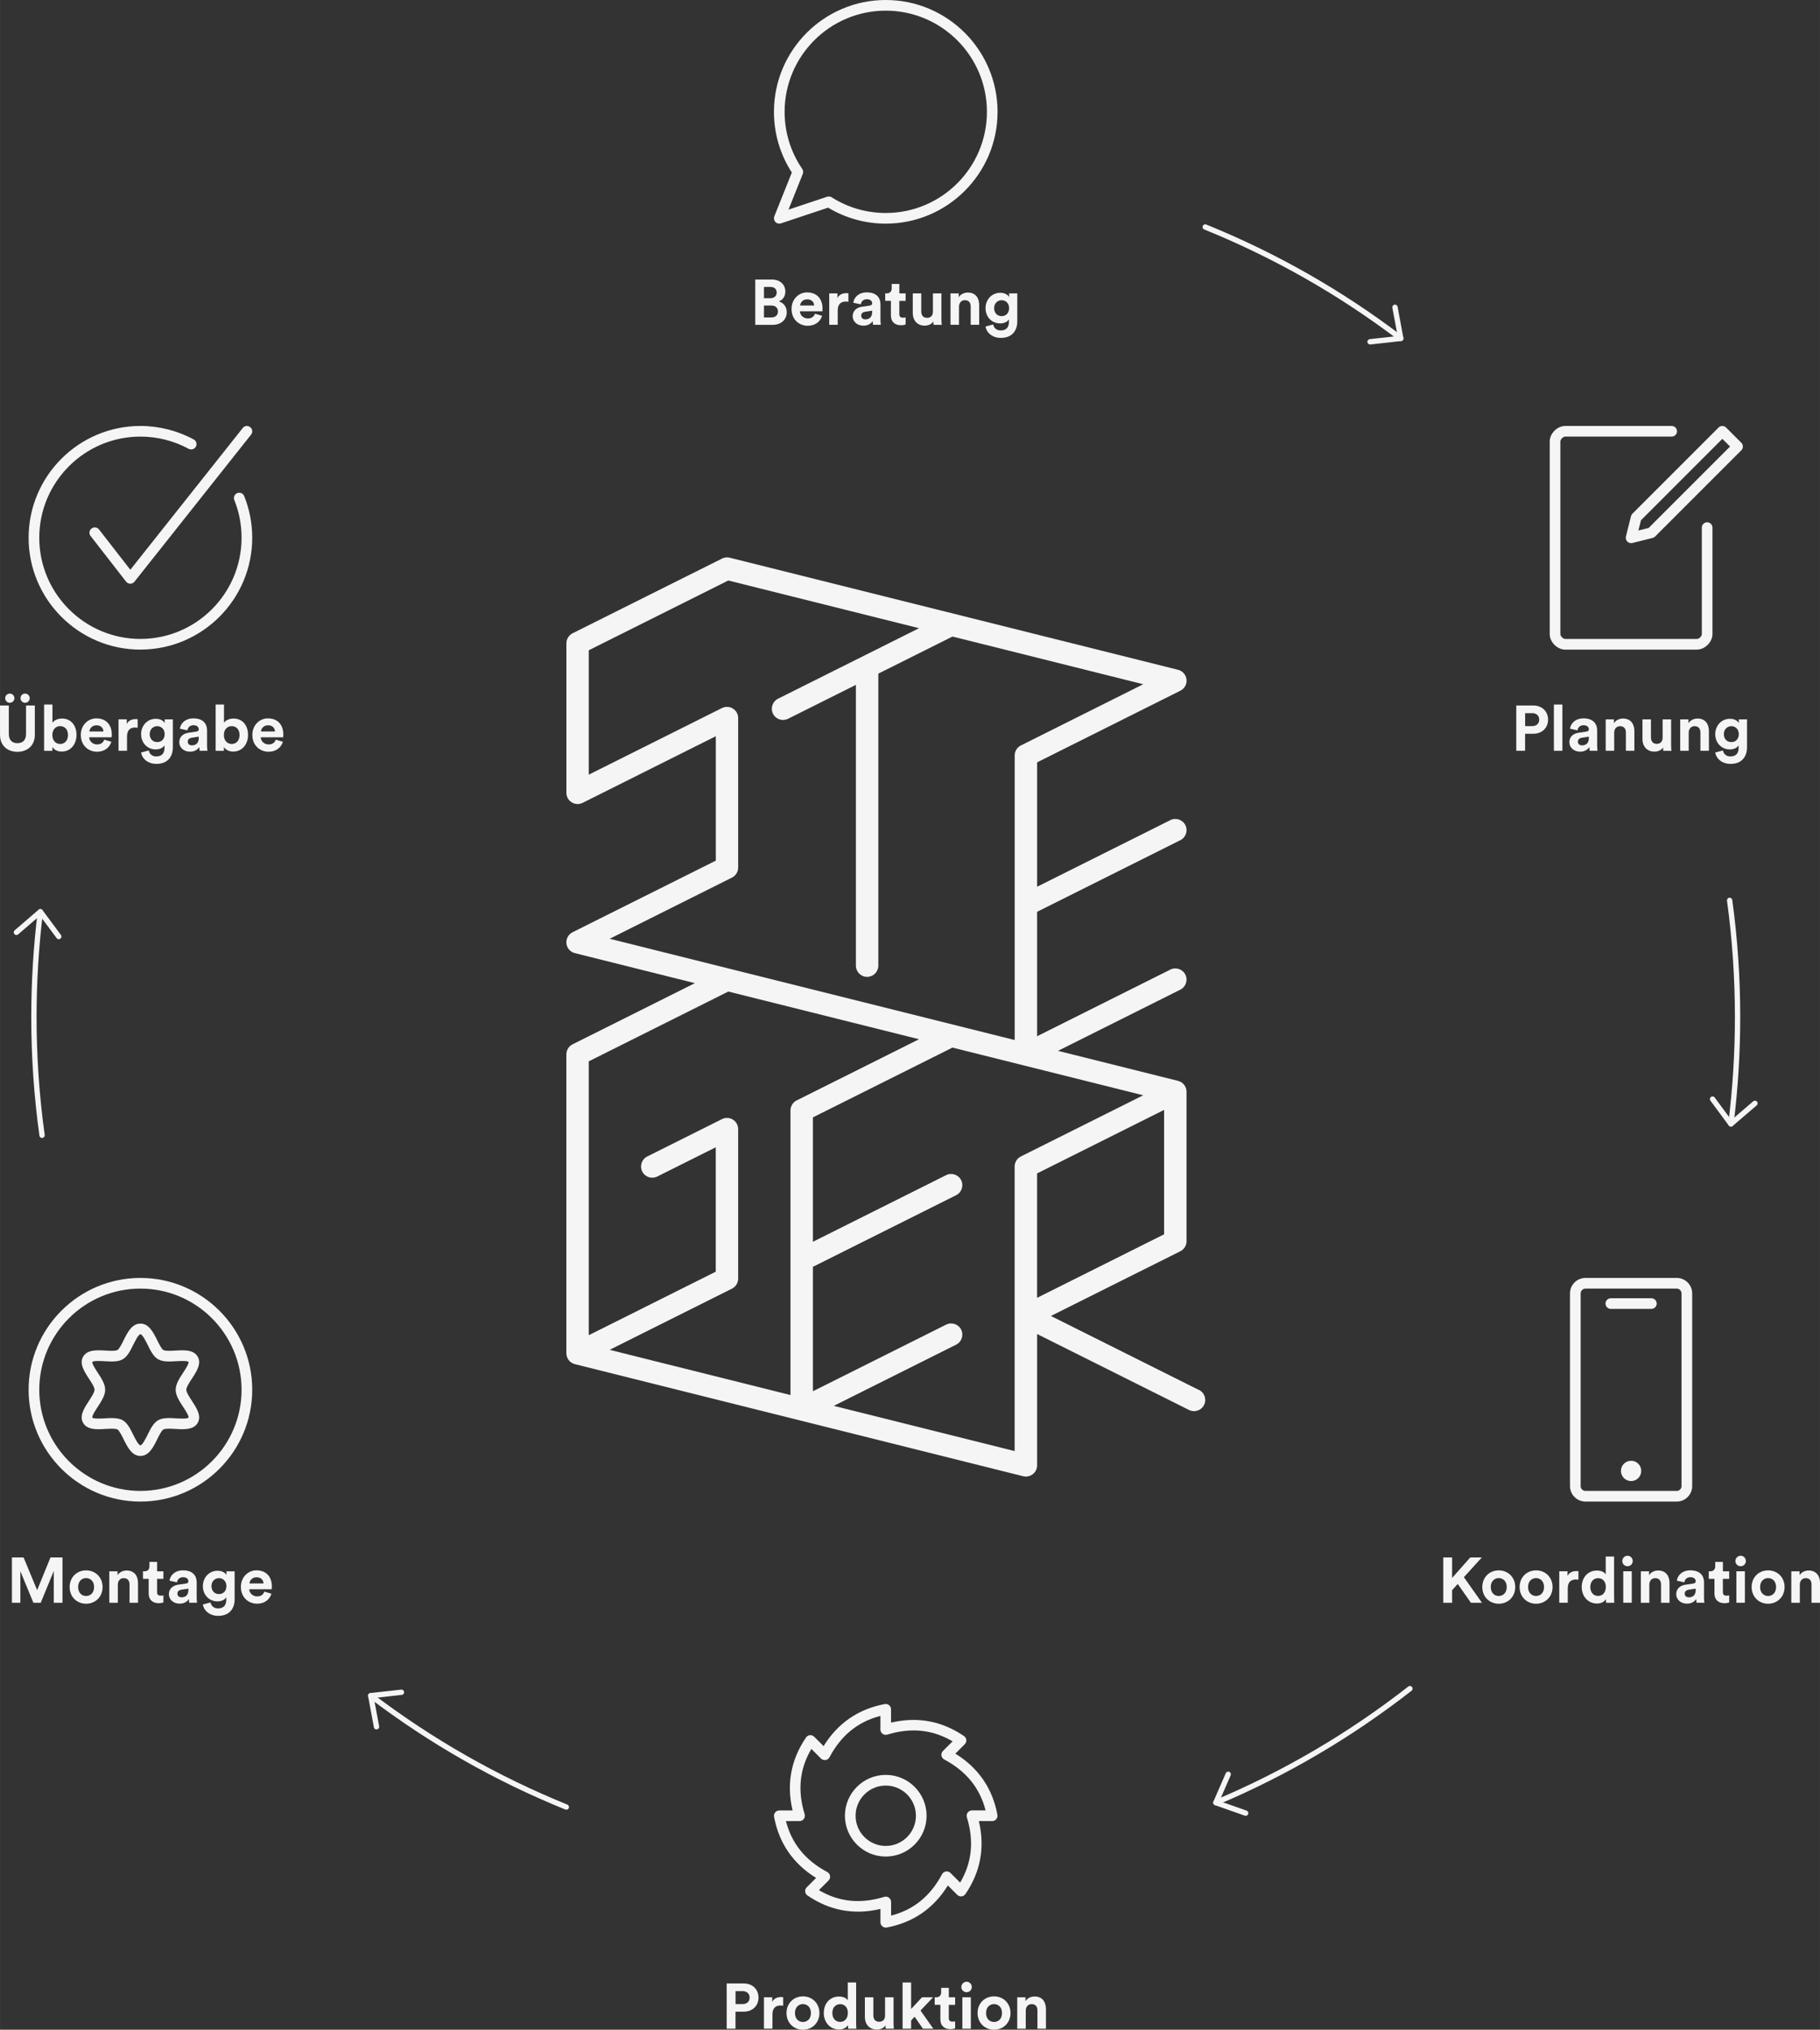 <?xml version="1.0" encoding="UTF-8"?><svg id="Ebene_1" xmlns="http://www.w3.org/2000/svg" width="240.45mm" height="268.11mm" viewBox="0 0 681.58 760"><rect x="0" y="0" width="681.58" height="760" fill="#333333" stroke="none"/><defs><style>.cls-1{fill:#f5f5f5;}</style></defs><path class="cls-1" d="M15.75,426.1c-.49,0-.92-.36-.99-.86-2.03-14.61-3.06-29.56-3.06-44.42,0-13.22.82-26.52,2.42-39.55.07-.55.56-.94,1.11-.87.55.07.93.57.87,1.11-1.6,12.95-2.41,26.17-2.41,39.31,0,14.77,1.02,29.62,3.04,44.14.08.54-.3,1.05-.85,1.12-.05,0-.09,0-.14,0"/><path class="cls-1" d="M22.01,351.68c-.31,0-.61-.14-.8-.4l-6.26-8.44-8.16,7.03c-.42.36-1.05.31-1.41-.11-.36-.42-.31-1.05.11-1.41l8.97-7.73c.21-.18.49-.26.76-.23.28.03.53.17.69.4l6.9,9.3c.33.44.23,1.07-.21,1.39-.18.13-.39.2-.59.2"/><path class="cls-1" d="M212.08,677.63c-.12,0-.25-.02-.37-.07-26.19-10.6-50.91-24.68-73.48-41.84-.44-.33-.52-.96-.19-1.4.33-.44.96-.52,1.4-.19,22.43,17.05,47,31.04,73.02,41.58.51.21.76.79.55,1.3-.16.39-.53.62-.92.62"/><path class="cls-1" d="M140.99,647.58c-.47,0-.89-.33-.98-.81l-2.16-11.65c-.05-.27.01-.55.18-.78.17-.22.42-.37.69-.4l11.51-1.28c.54-.06,1.04.33,1.1.88.06.55-.33,1.04-.88,1.1l-10.44,1.16,1.97,10.59c.1.54-.26,1.06-.8,1.16-.06.01-.12.02-.18.02"/><path class="cls-1" d="M455.34,675.98c-.39,0-.76-.23-.92-.61-.21-.51.03-1.09.53-1.31,25.87-10.89,50.25-25.21,72.45-42.56.43-.34,1.06-.26,1.4.17.34.43.26,1.06-.17,1.4-22.34,17.46-46.87,31.87-72.91,42.83-.13.05-.26.08-.38.08"/><path class="cls-1" d="M466.51,679.92c-.11,0-.22-.02-.33-.06l-11.18-3.94c-.26-.09-.47-.29-.58-.54-.11-.25-.11-.54,0-.8l4.63-10.62c.22-.5.81-.74,1.31-.51.51.22.74.81.52,1.31l-4.2,9.63,10.16,3.58c.52.18.79.75.61,1.27-.14.41-.53.67-.94.67"/><path class="cls-1" d="M648.23,421.84s-.08,0-.12,0c-.55-.07-.93-.57-.87-1.11,1.65-13.14,2.48-26.57,2.48-39.9,0-14.58-1-29.24-2.96-43.57-.07-.55.31-1.05.85-1.12.54-.08,1.05.31,1.12.85,1.98,14.42,2.98,29.17,2.98,43.84,0,13.42-.84,26.93-2.49,40.15-.06.5-.49.87-.99.87"/><path class="cls-1" d="M648.23,421.84s-.08,0-.11,0c-.28-.03-.53-.17-.69-.4l-6.88-9.31c-.33-.44-.23-1.07.21-1.39.44-.33,1.07-.23,1.39.21l6.24,8.45,8.18-7.02c.42-.36,1.05-.31,1.41.11.36.42.31,1.05-.11,1.41l-8.99,7.71c-.18.16-.41.24-.65.24"/><path class="cls-1" d="M524.59,127.7c-.21,0-.42-.07-.6-.2-22.43-17.05-47-31.04-73.02-41.58-.51-.21-.76-.79-.55-1.3.21-.51.79-.76,1.3-.55,26.19,10.6,50.91,24.67,73.48,41.84.44.33.52.96.19,1.4-.2.26-.49.39-.79.39"/><path class="cls-1" d="M513.08,128.98c-.5,0-.93-.38-.99-.89-.06-.55.33-1.04.88-1.1l10.44-1.16-1.97-10.59c-.1-.54.26-1.06.8-1.16.55-.1,1.06.26,1.16.8l2.16,11.65c.05.27-.01.55-.18.78-.17.22-.42.37-.69.4l-11.51,1.28s-.07,0-.11,0"/><path class="cls-1" d="M310.38,73.57c.37,0,.74.1,1.07.31,6.05,3.84,13.06,5.87,20.27,5.87,20.89,0,37.88-16.99,37.88-37.88S352.6,3.99,331.71,3.99s-37.88,16.99-37.88,37.88c0,7.68,2.28,15.07,6.6,21.37.38.55.45,1.25.21,1.87l-5.35,13.38,14.46-4.82c.21-.07.42-.1.63-.1M291.83,83.74c-.54,0-1.07-.22-1.45-.63-.53-.57-.69-1.39-.4-2.11l6.56-16.4c-4.39-6.77-6.7-14.61-6.7-22.73,0-23.09,18.78-41.87,41.87-41.87s41.87,18.78,41.87,41.87-18.78,41.87-41.87,41.87c-7.64,0-15.08-2.07-21.59-5.99l-17.66,5.89c-.21.07-.42.1-.63.1"/><path class="cls-1" d="M331.71,668.59c-6.23,0-11.3,5.07-11.3,11.3s5.07,11.3,11.3,11.3,11.3-5.07,11.3-11.3-5.07-11.3-11.3-11.3M331.71,695.17c-8.43,0-15.29-6.86-15.29-15.29s6.86-15.29,15.29-15.29,15.29,6.86,15.29,15.29-6.86,15.29-15.29,15.29"/><path class="cls-1" d="M331.71,710.18c.42,0,.84.13,1.19.39.51.38.81.97.81,1.6v5.11c8.44-2.18,14.7-7.27,19.08-15.5.3-.56.84-.94,1.47-1.03.63-.09,1.26.12,1.7.56l3.61,3.61c4.42-7.5,5.24-15.53,2.52-24.45-.18-.6-.07-1.26.3-1.77.38-.51.97-.81,1.6-.81h5.11c-2.18-8.44-7.27-14.7-15.5-19.08-.56-.3-.94-.84-1.03-1.47-.09-.62.11-1.26.56-1.7l3.61-3.61c-7.5-4.42-15.53-5.24-24.45-2.52-.6.18-1.26.07-1.77-.3-.51-.38-.81-.97-.81-1.6v-5.11c-8.44,2.18-14.7,7.27-19.08,15.5-.3.56-.84.94-1.47,1.03-.63.1-1.26-.12-1.7-.56l-3.61-3.61c-4.42,7.5-5.24,15.53-2.52,24.45.18.6.07,1.26-.3,1.77-.38.51-.97.81-1.6.81h-5.11c2.18,8.44,7.27,14.7,15.5,19.08.56.3.94.84,1.03,1.47.09.62-.12,1.26-.56,1.7l-3.61,3.61c7.5,4.42,15.53,5.24,24.45,2.52.19-.06.39-.09.58-.09M331.71,721.76c-.46,0-.91-.16-1.27-.46-.46-.38-.72-.94-.72-1.53v-4.99c-9.84,2.33-19.02.64-27.33-5.04-.49-.34-.8-.87-.86-1.46-.05-.59.16-1.17.58-1.59l3.52-3.52c-8.6-5.31-13.9-13-15.75-22.9-.11-.58.05-1.18.42-1.64.38-.46.94-.72,1.53-.72h4.99c-2.33-9.84-.64-19.02,5.04-27.33.34-.49.87-.8,1.46-.86.59-.05,1.18.16,1.59.58l3.52,3.52c5.31-8.6,13-13.89,22.9-15.75.59-.11,1.19.05,1.64.43.46.38.72.94.72,1.53v4.99c9.84-2.33,19.03-.64,27.33,5.04.49.33.8.87.86,1.46.05.59-.16,1.17-.58,1.59l-3.52,3.52c8.6,5.31,13.9,13,15.75,22.9.11.58-.05,1.18-.43,1.64-.38.46-.94.72-1.53.72h-4.99c2.33,9.84.64,19.02-5.04,27.33-.34.49-.87.8-1.46.86-.58.05-1.18-.15-1.59-.57l-3.52-3.52c-5.31,8.6-13,13.89-22.9,15.75-.12.02-.24.03-.37.03"/><path class="cls-1" d="M52.58,482.5c-20.89,0-37.88,16.99-37.88,37.88s16.99,37.88,37.88,37.88,37.88-16.99,37.88-37.88-16.99-37.88-37.88-37.88M52.58,562.25c-23.09,0-41.87-18.78-41.87-41.87s18.78-41.87,41.87-41.87,41.87,18.78,41.87,41.87-18.78,41.87-41.87,41.87"/><path class="cls-1" d="M41.8,530.98c1.55,0,3.02.17,4.18.84,1.73,1,2.77,3.11,3.88,5.35.64,1.3,1.99,4.01,2.72,4.01s2.07-2.71,2.72-4.01c1.11-2.23,2.15-4.35,3.88-5.35,1.79-1.03,4.31-.89,6.75-.74,1.19.07,4.35.26,4.67-.29.18-.62-1.31-2.91-2.03-4.01-1.37-2.09-2.78-4.25-2.78-6.39s1.41-4.3,2.78-6.39c.72-1.1,2.22-3.39,2.03-4.02-.31-.54-3.47-.36-4.66-.29-2.44.15-4.96.29-6.75-.74-1.73-1-2.77-3.11-3.88-5.35-.64-1.3-1.99-4.01-2.72-4.01s-2.07,2.71-2.72,4.01c-1.11,2.24-2.15,4.35-3.88,5.35-1.79,1.04-4.31.89-6.75.74-1.19-.07-4.35-.26-4.67.29-.18.62,1.31,2.91,2.03,4.01,1.37,2.09,2.78,4.25,2.78,6.39s-1.41,4.3-2.78,6.39c-.72,1.1-2.22,3.39-2.03,4.02.32.54,3.47.36,4.66.29.86-.05,1.73-.1,2.57-.1M52.58,545.16c-3.2,0-4.84-3.31-6.29-6.23-.68-1.38-1.62-3.27-2.3-3.66-.75-.43-2.84-.31-4.52-.21-3.19.19-6.8.4-8.35-2.28-1.51-2.61.44-5.57,2.15-8.19.95-1.45,2.13-3.25,2.13-4.21s-1.18-2.76-2.13-4.2c-1.71-2.62-3.65-5.58-2.15-8.19,1.55-2.68,5.17-2.46,8.35-2.28,1.68.1,3.77.22,4.52-.21.68-.39,1.62-2.29,2.3-3.66,1.44-2.92,3.08-6.23,6.29-6.23s4.84,3.31,6.29,6.23c.68,1.38,1.62,3.27,2.3,3.66.75.43,2.84.31,4.52.21,3.19-.19,6.8-.4,8.35,2.28,1.51,2.61-.44,5.57-2.15,8.19-.95,1.45-2.13,3.25-2.13,4.2s1.18,2.76,2.13,4.21c1.71,2.62,3.65,5.58,2.15,8.19-1.55,2.68-5.17,2.47-8.35,2.28-1.68-.1-3.77-.22-4.52.21-.68.39-1.62,2.29-2.3,3.66-1.44,2.92-3.08,6.23-6.29,6.23"/><path class="cls-1" d="M9.4,259.71c.96,0,1.72.77,1.72,1.72s-.77,1.72-1.72,1.72-1.72-.74-1.72-1.72.74-1.72,1.72-1.72M3.66,259.71c.96,0,1.72.77,1.72,1.72s-.77,1.72-1.72,1.72-1.72-.74-1.72-1.72.74-1.72,1.72-1.72M0,275.12v-10.96h3.3v10.72c0,2.23,1.24,3.4,3.21,3.4s3.23-1.17,3.23-3.4v-10.72h3.3v10.96c0,4.16-2.89,6.39-6.53,6.39s-6.51-2.22-6.51-6.39"/><path class="cls-1" d="M22.54,271.89c-1.6,0-2.94,1.17-2.94,3.33s1.34,3.35,2.94,3.35,2.92-1.2,2.92-3.35-1.29-3.33-2.92-3.33M16.51,281.13v-17.32h3.13v6.84c.53-.84,1.82-1.6,3.57-1.6,3.45,0,5.43,2.66,5.43,6.15s-2.2,6.22-5.55,6.22c-1.63,0-2.87-.72-3.49-1.72v1.44h-3.09Z"/><path class="cls-1" d="M38.73,273.9c-.05-1.17-.81-2.32-2.63-2.32-1.65,0-2.56,1.24-2.63,2.32h5.26ZM41.7,277.75c-.6,2.03-2.46,3.73-5.36,3.73-3.23,0-6.08-2.32-6.08-6.29,0-3.76,2.78-6.2,5.79-6.2,3.64,0,5.81,2.32,5.81,6.1,0,.45-.05.93-.05.98h-8.42c.07,1.55,1.39,2.68,2.97,2.68,1.48,0,2.3-.74,2.68-1.79l2.66.79Z"/><path class="cls-1" d="M51.56,272.51c-.36-.07-.67-.1-.96-.1-1.63,0-3.04.79-3.04,3.33v5.38h-3.18v-11.77h3.09v1.75c.72-1.56,2.34-1.84,3.35-1.84.26,0,.5.02.74.05v3.21Z"/><path class="cls-1" d="M61.66,274.88c0-1.82-1.24-2.97-2.78-2.97s-2.82,1.15-2.82,2.97,1.17,2.99,2.82,2.99,2.78-1.17,2.78-2.99M55.72,281.01c.21,1.29,1.24,2.23,2.75,2.23,2.01,0,3.13-1.01,3.13-3.28v-.86c-.48.77-1.58,1.51-3.28,1.51-3.13,0-5.48-2.42-5.48-5.72,0-3.11,2.25-5.74,5.48-5.74,1.87,0,2.94.81,3.35,1.6v-1.39h3.06v10.5c0,3.23-1.75,6.17-6.17,6.17-3.23,0-5.38-2.01-5.72-4.26l2.87-.77Z"/><path class="cls-1" d="M74.43,276.37v-.53l-2.66.41c-.81.12-1.46.58-1.46,1.48,0,.69.5,1.36,1.53,1.36,1.34,0,2.58-.65,2.58-2.73M70.65,274.36l2.9-.43c.67-.09.88-.43.88-.84,0-.84-.65-1.53-1.99-1.53s-2.15.88-2.25,1.91l-2.82-.6c.19-1.84,1.89-3.88,5.05-3.88,3.73,0,5.12,2.1,5.12,4.47v5.79c0,.62.07,1.46.14,1.87h-2.92c-.07-.31-.12-.96-.12-1.41-.6.93-1.72,1.75-3.47,1.75-2.51,0-4.04-1.7-4.04-3.54,0-2.11,1.56-3.28,3.52-3.56"/><path class="cls-1" d="M86.78,271.89c-1.6,0-2.94,1.17-2.94,3.33s1.34,3.35,2.94,3.35,2.92-1.2,2.92-3.35-1.29-3.33-2.92-3.33M80.75,281.13v-17.32h3.13v6.84c.53-.84,1.82-1.6,3.57-1.6,3.45,0,5.43,2.66,5.43,6.15s-2.2,6.22-5.55,6.22c-1.63,0-2.87-.72-3.49-1.72v1.44h-3.09Z"/><path class="cls-1" d="M102.98,273.9c-.05-1.17-.81-2.32-2.63-2.32-1.65,0-2.56,1.24-2.63,2.32h5.26ZM105.94,277.75c-.6,2.03-2.46,3.73-5.36,3.73-3.23,0-6.08-2.32-6.08-6.29,0-3.76,2.78-6.2,5.79-6.2,3.64,0,5.81,2.32,5.81,6.1,0,.45-.05.93-.05.98h-8.42c.07,1.55,1.39,2.68,2.97,2.68,1.48,0,2.3-.74,2.68-1.79l2.66.79Z"/><polygon class="cls-1" points="20.13 600.14 20.13 588.25 15.25 600.14 12.5 600.14 7.62 588.34 7.62 600.14 4.46 600.14 4.46 583.17 8.82 583.17 13.91 595.42 18.89 583.17 23.39 583.17 23.39 600.14 20.13 600.14"/><path class="cls-1" d="M35.23,594.25c0-2.22-1.44-3.35-2.99-3.35s-2.99,1.12-2.99,3.35,1.43,3.35,2.99,3.35,2.99-1.12,2.99-3.35M38.41,594.25c0,3.61-2.65,6.25-6.17,6.25s-6.17-2.63-6.17-6.25,2.66-6.24,6.17-6.24,6.17,2.61,6.17,6.24"/><path class="cls-1" d="M44.11,600.14h-3.18v-11.77h3.09v1.46c.72-1.22,2.13-1.77,3.4-1.77,2.92,0,4.26,2.08,4.26,4.66v7.42h-3.18v-6.87c0-1.32-.65-2.35-2.18-2.35-1.39,0-2.2,1.08-2.2,2.44v6.77Z"/><path class="cls-1" d="M58.82,588.37h2.37v2.82h-2.37v4.93c0,1.03.48,1.36,1.39,1.36.38,0,.81-.05.98-.1v2.63c-.29.12-.86.29-1.79.29-2.3,0-3.73-1.36-3.73-3.64v-5.48h-2.13v-2.82h.6c1.24,0,1.82-.81,1.82-1.87v-1.65h2.87v3.52Z"/><path class="cls-1" d="M70.55,595.38v-.53l-2.66.41c-.82.12-1.46.58-1.46,1.48,0,.69.5,1.36,1.53,1.36,1.34,0,2.58-.65,2.58-2.73M66.76,593.37l2.89-.43c.67-.09.89-.43.89-.84,0-.84-.65-1.53-1.99-1.53s-2.15.88-2.25,1.91l-2.82-.6c.19-1.84,1.89-3.88,5.05-3.88,3.73,0,5.12,2.1,5.12,4.47v5.79c0,.62.07,1.46.14,1.87h-2.92c-.07-.31-.12-.96-.12-1.41-.6.93-1.72,1.75-3.47,1.75-2.51,0-4.04-1.7-4.04-3.54,0-2.11,1.55-3.28,3.52-3.56"/><path class="cls-1" d="M84.78,593.89c0-1.82-1.24-2.97-2.77-2.97s-2.82,1.15-2.82,2.97,1.17,2.99,2.82,2.99,2.77-1.17,2.77-2.99M78.85,600.02c.22,1.29,1.24,2.23,2.75,2.23,2.01,0,3.13-1.01,3.13-3.28v-.86c-.48.77-1.58,1.51-3.28,1.51-3.13,0-5.48-2.42-5.48-5.72,0-3.11,2.25-5.74,5.48-5.74,1.87,0,2.94.81,3.35,1.6v-1.39h3.06v10.5c0,3.23-1.75,6.17-6.17,6.17-3.23,0-5.38-2.01-5.72-4.26l2.87-.77Z"/><path class="cls-1" d="M98.68,592.91c-.05-1.17-.81-2.32-2.63-2.32-1.65,0-2.56,1.24-2.63,2.32h5.26ZM101.65,596.76c-.6,2.03-2.46,3.73-5.36,3.73-3.23,0-6.08-2.32-6.08-6.29,0-3.76,2.78-6.2,5.79-6.2,3.64,0,5.81,2.32,5.81,6.1,0,.45-.05.93-.05.98h-8.42c.07,1.55,1.39,2.68,2.97,2.68,1.48,0,2.3-.74,2.68-1.79l2.66.79Z"/><path class="cls-1" d="M278.07,750.41c1.65,0,2.66-.96,2.66-2.42s-1.01-2.44-2.66-2.44h-2.61v4.86h2.61ZM275.44,753.25v6.39h-3.3v-16.96h6.34c3.35,0,5.57,2.23,5.57,5.29s-2.22,5.29-5.57,5.29h-3.04Z"/><path class="cls-1" d="M293.28,751.03c-.36-.07-.67-.1-.96-.1-1.63,0-3.04.79-3.04,3.32v5.38h-3.18v-11.77h3.09v1.75c.72-1.56,2.34-1.84,3.35-1.84.26,0,.5.02.74.05v3.21Z"/><path class="cls-1" d="M303.69,753.76c0-2.22-1.44-3.35-2.99-3.35s-2.99,1.12-2.99,3.35,1.43,3.35,2.99,3.35,2.99-1.12,2.99-3.35M306.87,753.76c0,3.61-2.65,6.25-6.17,6.25s-6.17-2.63-6.17-6.25,2.66-6.24,6.17-6.24,6.17,2.61,6.17,6.24"/><path class="cls-1" d="M314.63,757.08c1.63,0,2.89-1.24,2.89-3.37s-1.27-3.28-2.89-3.28-2.92,1.2-2.92,3.3,1.24,3.35,2.92,3.35M320.61,757.51c0,.79.05,1.65.1,2.13h-3.04c-.05-.24-.12-.81-.12-1.36-.53.93-1.72,1.65-3.3,1.65-3.35,0-5.74-2.63-5.74-6.2s2.32-6.15,5.65-6.15c2.03,0,2.99.84,3.33,1.46v-6.72h3.13v15.19Z"/><path class="cls-1" d="M331.61,758.37c-.65,1.1-2.01,1.58-3.25,1.58-2.85,0-4.47-2.08-4.47-4.64v-7.44h3.18v6.79c0,1.32.67,2.37,2.16,2.37s2.22-.96,2.22-2.32v-6.84h3.18v9.64c0,.91.07,1.72.12,2.13h-3.04c-.05-.24-.09-.79-.09-1.27"/><polygon class="cls-1" points="344.72 752.82 349.53 759.64 345.63 759.64 342.52 755.14 341.21 756.53 341.21 759.64 338.02 759.64 338.02 742.32 341.21 742.32 341.21 752.25 345.27 747.87 349.44 747.87 344.72 752.82"/><path class="cls-1" d="M355.32,747.87h2.37v2.82h-2.37v4.93c0,1.03.48,1.36,1.39,1.36.38,0,.81-.05.98-.1v2.63c-.29.12-.86.29-1.79.29-2.3,0-3.73-1.36-3.73-3.64v-5.48h-2.13v-2.82h.6c1.24,0,1.82-.81,1.82-1.87v-1.65h2.87v3.52Z"/><path class="cls-1" d="M360.4,747.87h3.18v11.77h-3.18v-11.77ZM361.97,742.03c1.1,0,1.96.89,1.96,1.99s-.86,1.94-1.96,1.94-1.96-.89-1.96-1.94.89-1.99,1.96-1.99"/><path class="cls-1" d="M375.25,753.76c0-2.22-1.44-3.35-2.99-3.35s-2.99,1.12-2.99,3.35,1.43,3.35,2.99,3.35,2.99-1.12,2.99-3.35M378.43,753.76c0,3.61-2.65,6.25-6.17,6.25s-6.17-2.63-6.17-6.25,2.66-6.24,6.17-6.24,6.17,2.61,6.17,6.24"/><path class="cls-1" d="M384.13,759.64h-3.18v-11.77h3.09v1.46c.72-1.22,2.13-1.77,3.4-1.77,2.92,0,4.26,2.08,4.26,4.66v7.42h-3.18v-6.87c0-1.32-.64-2.35-2.18-2.35-1.39,0-2.2,1.08-2.2,2.44v6.77Z"/><polygon class="cls-1" points="545.92 593.1 543.81 595.42 543.81 600.14 540.51 600.14 540.51 583.17 543.81 583.17 543.81 590.85 550.61 583.17 554.94 583.17 548.22 590.57 554.99 600.14 550.85 600.14 545.92 593.1"/><path class="cls-1" d="M564.27,594.25c0-2.22-1.44-3.35-2.99-3.35s-2.99,1.12-2.99,3.35,1.44,3.35,2.99,3.35,2.99-1.12,2.99-3.35M567.45,594.25c0,3.61-2.66,6.25-6.17,6.25s-6.17-2.63-6.17-6.25,2.66-6.24,6.17-6.24,6.17,2.61,6.17,6.24"/><path class="cls-1" d="M578.24,594.25c0-2.22-1.44-3.35-2.99-3.35s-2.99,1.12-2.99,3.35,1.43,3.35,2.99,3.35,2.99-1.12,2.99-3.35M581.43,594.25c0,3.61-2.65,6.25-6.17,6.25s-6.17-2.63-6.17-6.25,2.66-6.24,6.17-6.24,6.17,2.61,6.17,6.24"/><path class="cls-1" d="M591.12,591.52c-.36-.07-.67-.1-.96-.1-1.63,0-3.04.79-3.04,3.33v5.38h-3.18v-11.77h3.09v1.75c.72-1.56,2.34-1.84,3.35-1.84.26,0,.5.02.74.05v3.21Z"/><path class="cls-1" d="M598.49,597.58c1.63,0,2.89-1.24,2.89-3.37s-1.27-3.28-2.89-3.28-2.92,1.2-2.92,3.3,1.24,3.35,2.92,3.35M604.47,598.01c0,.79.05,1.65.09,2.13h-3.04c-.05-.24-.12-.81-.12-1.36-.53.93-1.72,1.65-3.3,1.65-3.35,0-5.74-2.63-5.74-6.2s2.32-6.15,5.65-6.15c2.03,0,2.99.84,3.33,1.46v-6.72h3.13v15.19Z"/><path class="cls-1" d="M607.91,588.36h3.18v11.77h-3.18v-11.77ZM609.49,582.53c1.1,0,1.96.89,1.96,1.99s-.86,1.94-1.96,1.94-1.96-.89-1.96-1.94.89-1.99,1.96-1.99"/><path class="cls-1" d="M617.67,600.14h-3.18v-11.77h3.08v1.46c.72-1.22,2.13-1.77,3.4-1.77,2.92,0,4.26,2.08,4.26,4.66v7.42h-3.18v-6.87c0-1.32-.65-2.35-2.18-2.35-1.39,0-2.2,1.08-2.2,2.44v6.77Z"/><path class="cls-1" d="M635.04,595.38v-.53l-2.66.41c-.81.12-1.46.58-1.46,1.48,0,.69.5,1.36,1.53,1.36,1.34,0,2.58-.65,2.58-2.73M631.26,593.37l2.9-.43c.67-.09.88-.43.88-.84,0-.84-.65-1.53-1.99-1.53s-2.15.88-2.25,1.91l-2.82-.6c.19-1.84,1.89-3.88,5.05-3.88,3.73,0,5.12,2.1,5.12,4.47v5.79c0,.62.07,1.46.14,1.87h-2.92c-.07-.31-.12-.96-.12-1.41-.6.93-1.72,1.75-3.47,1.75-2.51,0-4.04-1.7-4.04-3.54,0-2.11,1.56-3.28,3.52-3.56"/><path class="cls-1" d="M645.21,588.37h2.37v2.82h-2.37v4.93c0,1.03.48,1.36,1.39,1.36.38,0,.81-.05.98-.1v2.63c-.29.12-.86.29-1.79.29-2.3,0-3.73-1.36-3.73-3.64v-5.48h-2.13v-2.82h.6c1.24,0,1.82-.81,1.82-1.87v-1.65h2.87v3.52Z"/><path class="cls-1" d="M650.28,588.36h3.18v11.77h-3.18v-11.77ZM651.86,582.53c1.1,0,1.96.89,1.96,1.99s-.86,1.94-1.96,1.94-1.96-.89-1.96-1.94.89-1.99,1.96-1.99"/><path class="cls-1" d="M665.14,594.25c0-2.22-1.44-3.35-2.99-3.35s-2.99,1.12-2.99,3.35,1.44,3.35,2.99,3.35,2.99-1.12,2.99-3.35M668.32,594.25c0,3.61-2.66,6.25-6.17,6.25s-6.17-2.63-6.17-6.25,2.66-6.24,6.17-6.24,6.17,2.61,6.17,6.24"/><path class="cls-1" d="M674.02,600.14h-3.18v-11.77h3.09v1.46c.72-1.22,2.13-1.77,3.4-1.77,2.92,0,4.26,2.08,4.26,4.66v7.42h-3.18v-6.87c0-1.32-.65-2.35-2.18-2.35-1.39,0-2.2,1.08-2.2,2.44v6.77Z"/><path class="cls-1" d="M573.77,271.89c1.65,0,2.66-.96,2.66-2.42s-1-2.44-2.66-2.44h-2.61v4.86h2.61ZM571.14,274.74v6.39h-3.3v-16.96h6.34c3.35,0,5.57,2.22,5.57,5.29s-2.23,5.29-5.57,5.29h-3.04Z"/><rect class="cls-1" x="581.93" y="263.81" width="3.18" height="17.32"/><path class="cls-1" d="M595.02,276.37v-.53l-2.65.41c-.82.12-1.46.58-1.46,1.48,0,.69.5,1.36,1.53,1.36,1.34,0,2.58-.65,2.58-2.73M591.24,274.36l2.89-.43c.67-.09.89-.43.89-.84,0-.84-.65-1.53-1.99-1.53s-2.15.88-2.25,1.91l-2.82-.6c.19-1.84,1.89-3.88,5.05-3.88,3.73,0,5.12,2.1,5.12,4.47v5.79c0,.62.07,1.46.14,1.87h-2.92c-.07-.31-.12-.96-.12-1.41-.6.93-1.72,1.75-3.47,1.75-2.51,0-4.04-1.7-4.04-3.54,0-2.11,1.55-3.28,3.52-3.56"/><path class="cls-1" d="M604.51,281.13h-3.18v-11.77h3.08v1.46c.72-1.22,2.13-1.77,3.4-1.77,2.92,0,4.26,2.08,4.26,4.66v7.42h-3.18v-6.87c0-1.32-.65-2.35-2.18-2.35-1.39,0-2.2,1.08-2.2,2.44v6.77Z"/><path class="cls-1" d="M622.82,279.86c-.65,1.1-2.01,1.58-3.25,1.58-2.85,0-4.47-2.08-4.47-4.64v-7.44h3.18v6.8c0,1.32.67,2.37,2.15,2.37s2.22-.96,2.22-2.32v-6.84h3.18v9.64c0,.91.07,1.72.12,2.13h-3.04c-.05-.24-.09-.79-.09-1.27"/><path class="cls-1" d="M632.41,281.13h-3.18v-11.77h3.09v1.46c.72-1.22,2.13-1.77,3.4-1.77,2.92,0,4.26,2.08,4.26,4.66v7.42h-3.18v-6.87c0-1.32-.65-2.35-2.18-2.35-1.39,0-2.2,1.08-2.2,2.44v6.77Z"/><path class="cls-1" d="M651.17,274.88c0-1.82-1.24-2.97-2.77-2.97s-2.82,1.15-2.82,2.97,1.17,2.99,2.82,2.99,2.77-1.17,2.77-2.99M645.24,281.01c.22,1.29,1.24,2.23,2.75,2.23,2.01,0,3.13-1.01,3.13-3.28v-.86c-.48.77-1.58,1.51-3.28,1.51-3.13,0-5.48-2.42-5.48-5.72,0-3.11,2.25-5.74,5.48-5.74,1.87,0,2.94.81,3.35,1.6v-1.39h3.06v10.5c0,3.23-1.75,6.17-6.17,6.17-3.23,0-5.38-2.01-5.72-4.26l2.87-.77Z"/><path class="cls-1" d="M288.78,118.87c1.6,0,2.56-.84,2.56-2.2s-.86-2.27-2.51-2.27h-2.73v4.47h2.68ZM288.44,111.67c1.51,0,2.42-.84,2.42-2.13s-.84-2.11-2.44-2.11h-2.32v4.23h2.34ZM288.94,104.66c3.3,0,5.17,1.94,5.17,4.57,0,1.75-1.05,3.16-2.47,3.64,1.65.41,2.99,1.91,2.99,4.02,0,2.75-2.06,4.74-5.24,4.74h-6.55v-16.96h6.1Z"/><path class="cls-1" d="M304.9,114.4c-.05-1.17-.81-2.32-2.63-2.32-1.65,0-2.56,1.24-2.63,2.32h5.26ZM307.87,118.25c-.6,2.03-2.46,3.73-5.36,3.73-3.23,0-6.08-2.32-6.08-6.29,0-3.76,2.78-6.2,5.79-6.2,3.64,0,5.81,2.32,5.81,6.1,0,.45-.05.93-.05.98h-8.42c.07,1.55,1.39,2.68,2.97,2.68,1.48,0,2.3-.74,2.68-1.79l2.66.79Z"/><path class="cls-1" d="M317.72,113.01c-.36-.07-.67-.1-.96-.1-1.63,0-3.04.79-3.04,3.33v5.38h-3.18v-11.77h3.09v1.75c.72-1.55,2.34-1.84,3.35-1.84.26,0,.5.03.74.05v3.21Z"/><path class="cls-1" d="M326.63,116.86v-.53l-2.66.41c-.82.12-1.46.57-1.46,1.48,0,.69.5,1.36,1.53,1.36,1.34,0,2.58-.65,2.58-2.73M322.84,114.85l2.89-.43c.67-.09.89-.43.89-.84,0-.84-.65-1.53-1.99-1.53s-2.15.89-2.25,1.91l-2.82-.6c.19-1.84,1.89-3.88,5.05-3.88,3.73,0,5.12,2.1,5.12,4.47v5.79c0,.62.07,1.46.14,1.87h-2.92c-.07-.31-.12-.96-.12-1.41-.6.93-1.72,1.75-3.47,1.75-2.51,0-4.04-1.7-4.04-3.54,0-2.11,1.55-3.28,3.52-3.57"/><path class="cls-1" d="M336.79,109.85h2.37v2.82h-2.37v4.93c0,1.03.48,1.36,1.39,1.36.38,0,.81-.05.98-.1v2.63c-.29.12-.86.29-1.79.29-2.3,0-3.73-1.36-3.73-3.64v-5.48h-2.13v-2.82h.6c1.24,0,1.82-.81,1.82-1.87v-1.65h2.87v3.52Z"/><path class="cls-1" d="M349.55,120.35c-.65,1.1-2.01,1.58-3.25,1.58-2.85,0-4.47-2.08-4.47-4.64v-7.44h3.18v6.8c0,1.32.67,2.37,2.15,2.37s2.22-.96,2.22-2.32v-6.84h3.18v9.64c0,.91.07,1.72.12,2.13h-3.04c-.05-.24-.09-.79-.09-1.27"/><path class="cls-1" d="M359.14,121.62h-3.18v-11.77h3.08v1.46c.72-1.22,2.13-1.77,3.4-1.77,2.92,0,4.26,2.08,4.26,4.66v7.42h-3.18v-6.87c0-1.32-.64-2.35-2.18-2.35-1.39,0-2.2,1.08-2.2,2.44v6.77Z"/><path class="cls-1" d="M377.9,115.38c0-1.82-1.24-2.97-2.78-2.97s-2.82,1.15-2.82,2.97,1.17,2.99,2.82,2.99,2.78-1.17,2.78-2.99M371.96,121.5c.21,1.29,1.24,2.23,2.75,2.23,2.01,0,3.13-1,3.13-3.28v-.86c-.48.77-1.58,1.51-3.28,1.51-3.13,0-5.48-2.42-5.48-5.72,0-3.11,2.25-5.74,5.48-5.74,1.87,0,2.94.81,3.35,1.6v-1.39h3.06v10.5c0,3.23-1.75,6.17-6.17,6.17-3.23,0-5.38-2.01-5.72-4.26l2.87-.77Z"/><path class="cls-1" d="M449.02,520.48l-55.46-27.73,48.47-24.23c1.42-.71,2.32-2.17,2.32-3.76v-55.97c0-1.93-1.31-3.61-3.18-4.07l-44.96-11.24,45.82-22.91c2.07-1.04,2.91-3.56,1.88-5.63-1.04-2.07-3.56-2.91-5.63-1.88l-49.89,24.95v-46.59l53.65-26.82c2.07-1.04,2.91-3.56,1.88-5.63-1.04-2.07-3.56-2.91-5.63-1.88l-49.89,24.94v-46.58l53.65-26.82c1.57-.79,2.49-2.47,2.29-4.21-.19-1.75-1.45-3.19-3.15-3.62l-167.9-41.97c-.97-.24-2-.13-2.89.32l-55.97,27.98c-1.42.71-2.32,2.17-2.32,3.76v55.97c0,1.45.76,2.81,1.99,3.57,1.24.77,2.78.84,4.08.19l49.89-24.95v46.58l-53.65,26.82c-1.57.79-2.49,2.47-2.3,4.21.19,1.74,1.45,3.19,3.16,3.61l44.96,11.24-45.82,22.91c-1.42.71-2.32,2.16-2.32,3.75v111.93c0,1.93,1.31,3.6,3.18,4.07l167.9,41.97c.34.08.68.12,1.02.12.92,0,1.84-.31,2.58-.89,1.02-.8,1.62-2.02,1.62-3.31v-49.17l56.89,28.44c.6.3,1.24.44,1.87.44,1.54,0,3.02-.85,3.76-2.32,1.04-2.07.19-4.59-1.88-5.63M388.38,485.96v-46.58l47.57-23.79v46.58l-47.57,23.79ZM274.12,328.6c1.42-.71,2.32-2.16,2.32-3.75v-55.97c0-1.45-.75-2.81-1.99-3.57-1.24-.76-2.78-.83-4.08-.19l-49.89,24.95v-46.58l52.26-26.13,71.44,17.86-52.81,26.41c-2.07,1.04-2.91,3.56-1.88,5.63.74,1.47,2.22,2.32,3.76,2.32.63,0,1.27-.14,1.87-.44l25.41-12.7v105.14c0,2.32,1.88,4.2,4.2,4.2s4.2-1.88,4.2-4.2v-109.34l27.77-13.89,71.44,17.86-45.82,22.91c-1.42.71-2.32,2.16-2.32,3.75v106.56l-151.68-37.92,45.82-22.91ZM272.73,371.27l71.44,17.86-45.82,22.91c-1.42.71-2.32,2.17-2.32,3.76v106.56l-67.73-16.93,45.82-22.91c1.42-.71,2.32-2.17,2.32-3.76v-55.97c0-1.45-.75-2.8-1.99-3.57-1.24-.77-2.78-.83-4.08-.18l-27.98,13.99c-2.08,1.04-2.91,3.56-1.88,5.63,1.04,2.08,3.56,2.92,5.63,1.88l21.91-10.95v46.58l-47.57,23.79v-102.55l52.26-26.13ZM379.98,436.78v106.56l-67.73-16.93,45.82-22.91c2.08-1.04,2.91-3.56,1.88-5.63-1.04-2.07-3.56-2.91-5.63-1.88l-49.89,24.95v-46.59l53.64-26.82c2.07-1.04,2.91-3.56,1.88-5.63-1.04-2.07-3.56-2.91-5.63-1.88l-49.89,24.95v-46.58l52.26-26.13,26.38,6.59c.06.02.12.03.19.05l44.86,11.22-45.82,22.91c-1.42.71-2.32,2.17-2.32,3.76"/><path class="cls-1" d="M635.53,243.24h-49.37c-2.98,0-5.79-2.81-5.79-5.79v-72.16c0-2.98,2.81-5.79,5.79-5.79h39.88c1.1,0,1.99.89,1.99,1.99s-.89,1.99-1.99,1.99h-39.88c-.79,0-1.8,1.01-1.8,1.8v72.16c0,.79,1.01,1.8,1.8,1.8h49.37c.79,0,1.8-1.01,1.8-1.8v-39.88c0-1.1.89-1.99,1.99-1.99s1.99.89,1.99,1.99v39.88c0,2.98-2.82,5.79-5.79,5.79"/><path class="cls-1" d="M614.54,194.8l-.96,3.84,3.84-.96,30.48-30.48-2.88-2.88-30.48,30.48ZM610.84,203.37c-.52,0-1.03-.21-1.41-.58-.49-.5-.69-1.21-.53-1.89l1.9-7.6c.09-.35.27-.67.52-.93l32.28-32.28c.78-.78,2.04-.78,2.82,0l5.7,5.7c.78.78.78,2.04,0,2.82l-32.28,32.28c-.25.26-.58.44-.93.53l-7.6,1.9c-.16.04-.32.06-.48.06"/><path class="cls-1" d="M593.75,482.5c-.99,0-1.8.81-1.8,1.8v72.16c0,.99.81,1.8,1.8,1.8h34.18c.99,0,1.8-.81,1.8-1.8v-72.16c0-.99-.81-1.8-1.8-1.8h-34.18ZM627.93,562.25h-34.18c-3.19,0-5.79-2.6-5.79-5.79v-72.16c0-3.19,2.6-5.79,5.79-5.79h34.18c3.19,0,5.79,2.6,5.79,5.79v72.16c0,3.19-2.6,5.79-5.79,5.79"/><path class="cls-1" d="M614.64,550.77c0-2.1-1.7-3.8-3.8-3.8s-3.8,1.7-3.8,3.8,1.7,3.8,3.8,3.8,3.8-1.7,3.8-3.8"/><path class="cls-1" d="M618.44,490.1h-15.19c-1.1,0-1.99-.89-1.99-1.99s.89-1.99,1.99-1.99h15.19c1.1,0,1.99.89,1.99,1.99s-.89,1.99-1.99,1.99"/><path class="cls-1" d="M52.58,243.24c-23.09,0-41.87-18.78-41.87-41.87s18.78-41.87,41.87-41.87c6.97,0,13.87,1.75,19.96,5.05.97.53,1.33,1.74.8,2.7-.53.97-1.74,1.32-2.7.8-5.51-2.99-11.75-4.57-18.06-4.57-20.89,0-37.88,16.99-37.88,37.88s16.99,37.88,37.88,37.88,37.88-16.99,37.88-37.88c0-4.88-.91-9.64-2.72-14.13-.41-1.02.08-2.18,1.11-2.59,1.02-.41,2.18.08,2.59,1.11,2,4.96,3.01,10.22,3.01,15.61,0,23.09-18.78,41.87-41.87,41.87"/><path class="cls-1" d="M48.78,218.56h0c-.61,0-1.19-.29-1.57-.77l-13.29-17.09c-.68-.87-.52-2.12.35-2.8.87-.67,2.12-.52,2.8.35l11.73,15.09,42.1-53.08c.68-.86,1.94-1.01,2.8-.32.86.68,1.01,1.94.32,2.8l-43.67,55.07c-.38.48-.95.75-1.56.75"/></svg>